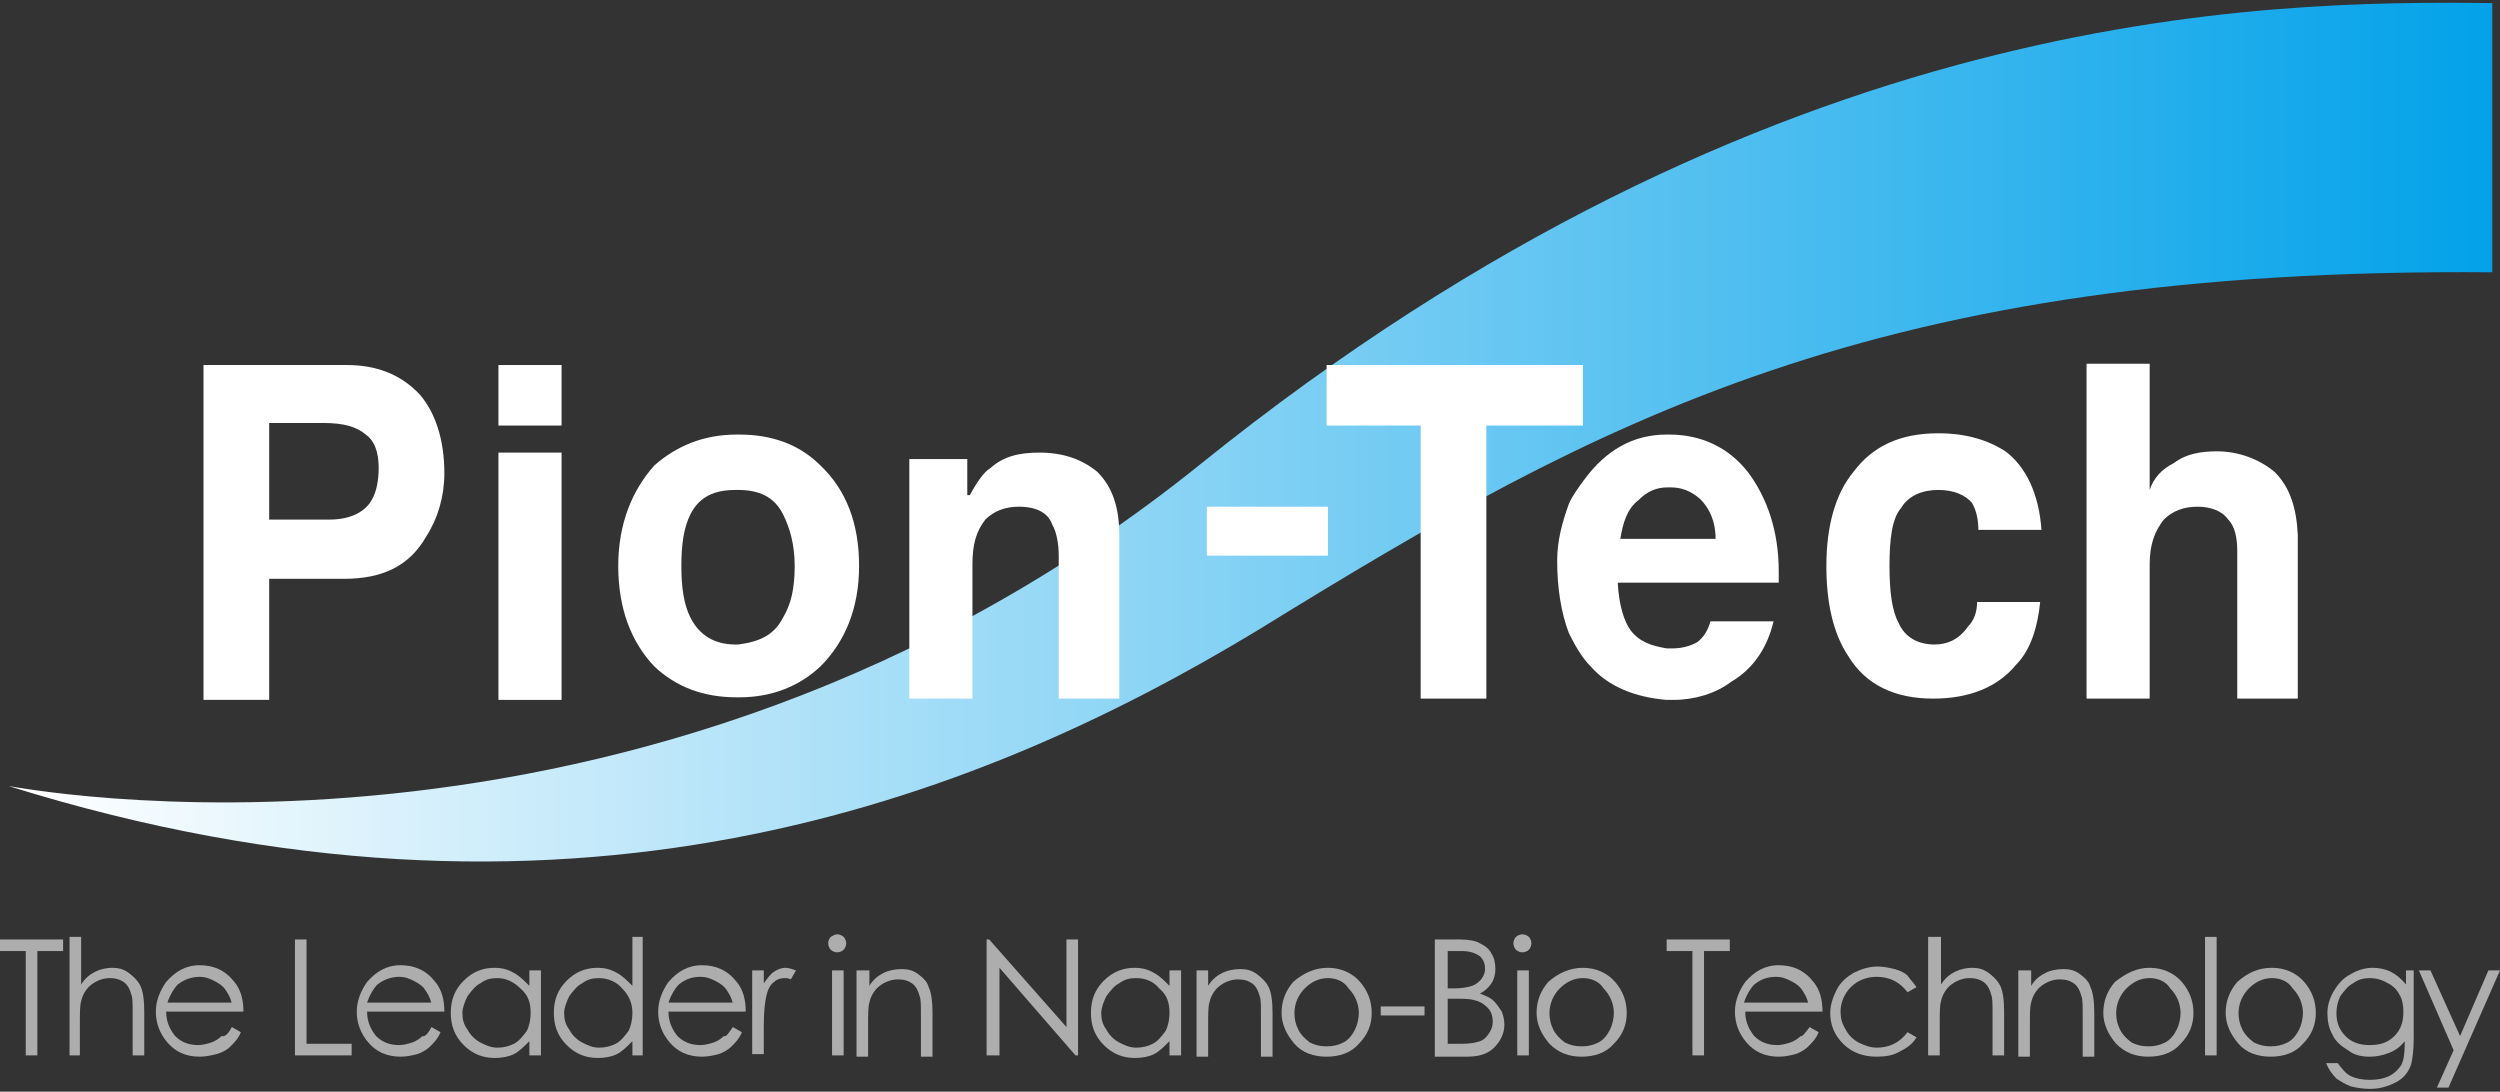 <svg width="300" height="131" viewBox="0 0 300 131" fill="none" xmlns="http://www.w3.org/2000/svg">
<rect x="0" y="0" width="300" height="131" fill="#333333" stroke="none"/>
<path d="M144.049 55.703C76.662 109.954 0.155 94.034 1.082 94.343C67.543 115.054 116.538 96.507 151.159 75.487C191.808 50.448 224.884 32.056 299.073 32.674V0.371C271.716 0.062 212.519 0.526 144.049 55.703Z" fill="url(#paint0_linear_44_205)"/>
<path d="M41.577 43.802H24.42V83.988H32.303V69.459H41.267C45.904 69.459 49.15 67.913 51.159 64.359C52.55 62.195 53.323 59.567 53.323 56.785C53.323 52.767 52.241 49.521 50.386 47.357C48.068 44.884 45.131 43.802 41.577 43.802ZM44.668 59.876C43.895 61.422 42.04 62.349 39.567 62.349H32.303V50.757H38.485C38.794 50.757 38.794 50.757 38.794 50.757C41.267 50.757 42.813 51.221 43.895 52.148C44.977 52.921 45.441 54.312 45.441 56.167C45.441 57.712 45.131 59.104 44.668 59.876Z" fill="white"/>
<path d="M67.388 43.802H59.815V51.066H67.388V43.802Z" fill="white"/>
<path d="M67.388 54.312H59.815V83.988H67.388V54.312Z" fill="white"/>
<path d="M189.954 51.066V43.802H159.196V51.066H170.479V83.833H178.362V51.066H189.954Z" fill="white"/>
<path d="M232.612 58.794C234.467 58.794 235.858 59.413 236.631 60.34C237.094 61.113 237.403 62.195 237.403 63.586H244.977C244.668 59.258 243.122 56.012 240.649 54.158C238.485 52.767 235.858 51.994 232.612 51.994C227.975 51.994 224.73 53.539 222.411 56.631C220.247 59.258 219.165 63.122 219.165 67.913C219.165 72.241 219.938 75.951 221.793 78.733C223.957 82.287 227.512 83.833 231.994 83.833C236.321 83.833 239.722 82.442 241.886 79.814C243.74 77.96 244.513 75.178 244.822 72.241H237.249C237.249 73.323 236.94 74.405 236.167 75.178C235.085 76.723 233.694 77.342 232.148 77.342C230.294 77.342 228.594 76.569 227.821 74.714C227.048 73.323 226.739 71.005 226.739 67.913C226.739 64.668 227.048 62.195 228.13 60.958C229.057 59.413 230.757 58.794 232.612 58.794Z" fill="white"/>
<path d="M272.952 56.631C271.097 55.085 268.624 54.158 265.997 54.158C264.142 54.158 262.287 54.467 260.896 55.549C259.351 56.322 258.423 57.403 257.96 58.794V43.648H250.386V83.833H257.96V67.759C257.96 65.286 258.578 63.74 259.66 62.349C260.742 61.267 262.133 60.804 263.679 60.804C265.224 60.804 266.615 61.267 267.388 62.349C268.161 63.122 268.47 64.513 268.47 66.059V83.833H275.734V64.204C275.58 60.958 274.807 58.485 272.952 56.631Z" fill="white"/>
<path d="M88.717 52.148H88.408C84.389 52.148 81.144 53.539 78.516 55.858C75.889 58.794 74.189 62.813 74.189 67.913C74.189 73.014 75.734 77.032 78.516 79.969C81.144 82.442 84.389 83.678 88.408 83.678H88.717C92.736 83.678 95.981 82.287 98.454 79.969C101.391 77.032 103.091 73.014 103.091 67.913C103.091 62.813 101.546 58.794 98.454 55.858C95.981 53.385 92.736 52.148 88.717 52.148ZM93.972 74.096C92.89 76.26 91.036 77.032 88.563 77.342H88.254C85.781 77.342 83.926 76.26 82.844 74.096C82.071 72.55 81.762 70.541 81.762 67.913C81.762 65.286 82.071 63.277 82.844 61.731C83.926 59.567 85.781 58.794 88.254 58.794H88.563C91.036 58.794 92.89 59.567 93.972 61.731C94.745 63.277 95.363 65.286 95.363 67.913C95.363 70.695 94.9 72.55 93.972 74.096Z" fill="white"/>
<path d="M124.73 54.312C122.257 54.312 120.402 54.776 118.856 56.167C118.083 56.631 117.311 57.712 116.383 59.413H116.074V55.085H109.119V83.833H116.692V67.759C116.692 65.286 117.156 63.74 118.238 62.349C119.32 61.267 120.711 60.804 122.257 60.804C124.42 60.804 125.811 61.577 126.275 62.968C126.739 63.74 127.048 65.131 127.048 66.677V83.833H134.312V64.204C134.312 60.958 133.539 58.485 131.685 56.631C129.83 55.085 127.512 54.312 124.73 54.312Z" fill="white"/>
<path d="M200.309 52.148H200C195.981 52.148 192.736 54.003 190.108 57.558C189.335 58.64 188.717 59.413 188.253 60.495C187.481 62.658 186.862 64.822 186.862 67.295C186.862 70.541 187.326 73.478 188.253 75.951C189.026 77.496 189.799 78.887 190.881 79.969C193.045 82.442 196.291 83.678 200 83.988C200.309 83.988 200.464 83.988 200.773 83.988C203.4 83.988 205.873 83.215 207.728 81.824C210.355 80.278 212.056 77.805 212.828 74.559H205.255C204.946 75.641 204.482 76.414 203.709 77.032C202.937 77.496 201.855 77.805 200.773 77.805C200.464 77.805 200.309 77.805 200 77.805C198.145 77.496 196.754 77.032 195.672 75.641C194.9 74.559 194.281 72.705 194.127 69.923H213.447V68.532C213.447 63.74 212.056 59.722 209.737 56.631C207.419 53.694 204.173 52.148 200.309 52.148ZM194.436 64.668C194.745 62.813 195.209 61.113 196.6 60.031C197.682 58.949 198.764 58.485 200.155 58.485H200.464C201.855 58.485 202.937 58.949 204.019 59.876C205.1 60.958 205.873 62.504 205.873 64.668H194.436Z" fill="white"/>
<path d="M159.351 60.804H144.822V66.677H159.351V60.804Z" fill="white"/>
<path d="M0 114.127V112.736H7.573V114.127H4.482V126.646H3.091V114.127H0Z" fill="white" fill-opacity="0.6"/>
<path d="M8.346 112.427H9.737V118.145C10.201 117.373 10.819 116.909 11.437 116.6C12.056 116.291 12.828 116.136 13.447 116.136C14.22 116.136 14.838 116.291 15.456 116.754C16.074 117.218 16.538 117.682 16.847 118.3C17.156 118.918 17.311 120 17.311 121.391V126.646H15.92V121.7C15.92 120.464 15.92 119.691 15.765 119.382C15.611 118.764 15.301 118.145 14.838 117.836C14.374 117.527 13.91 117.373 13.138 117.373C12.365 117.373 11.592 117.682 10.974 118.145C10.355 118.609 9.892 119.382 9.737 120.155C9.583 120.618 9.583 121.546 9.583 122.937V126.646H8.346V112.427Z" fill="white" fill-opacity="0.6"/>
<path d="M27.821 123.246L28.903 123.864C28.593 124.637 28.13 125.101 27.666 125.564C27.203 126.028 26.584 126.337 25.966 126.492C25.348 126.646 24.73 126.801 23.957 126.801C22.257 126.801 21.02 126.182 20.093 125.101C19.165 124.019 18.702 122.782 18.702 121.391C18.702 120.155 19.165 118.918 19.938 117.836C21.02 116.6 22.257 115.827 23.957 115.827C25.657 115.827 27.048 116.445 28.13 117.836C28.903 118.764 29.212 120 29.212 121.391H19.938C19.938 122.628 20.402 123.555 21.02 124.328C21.793 125.101 22.72 125.41 23.802 125.41C24.266 125.41 24.884 125.255 25.348 125.101C25.811 124.946 26.275 124.637 26.584 124.328C27.048 124.482 27.512 123.864 27.821 123.246ZM27.821 120.464C27.666 119.691 27.357 119.227 27.048 118.764C26.739 118.3 26.275 117.991 25.657 117.682C25.039 117.373 24.575 117.218 23.957 117.218C23.029 117.218 22.102 117.527 21.329 118.145C20.866 118.609 20.402 119.382 20.093 120.309H27.821V120.464Z" fill="white" fill-opacity="0.6"/>
<path d="M35.394 112.736H36.785V125.255H42.195V126.646H35.394V112.736Z" fill="white" fill-opacity="0.6"/>
<path d="M51.777 123.246L52.859 123.864C52.55 124.637 52.087 125.101 51.623 125.564C51.159 126.028 50.541 126.337 50.077 126.492C49.459 126.646 48.841 126.801 48.068 126.801C46.368 126.801 45.131 126.182 44.204 125.101C43.277 124.019 42.813 122.782 42.813 121.391C42.813 120.155 43.277 118.918 44.05 117.836C45.131 116.6 46.368 115.827 48.068 115.827C49.768 115.827 51.159 116.445 52.241 117.836C53.014 118.764 53.323 120 53.323 121.391H44.05C44.05 122.628 44.513 123.555 45.131 124.328C45.904 125.101 46.831 125.41 47.913 125.41C48.377 125.41 48.995 125.255 49.459 125.101C49.923 124.946 50.386 124.637 50.696 124.328C51.005 124.482 51.468 123.864 51.777 123.246ZM51.777 120.464C51.623 119.691 51.314 119.227 51.005 118.764C50.696 118.3 50.232 117.991 49.614 117.682C48.995 117.373 48.532 117.218 47.913 117.218C46.986 117.218 46.059 117.527 45.286 118.145C44.822 118.609 44.359 119.382 44.05 120.309H51.777V120.464Z" fill="white" fill-opacity="0.6"/>
<path d="M64.915 116.445V126.646H63.524V124.946C62.906 125.564 62.288 126.182 61.669 126.492C61.051 126.801 60.278 126.955 59.351 126.955C57.96 126.955 56.723 126.492 55.641 125.41C54.559 124.328 54.096 123.091 54.096 121.546C54.096 120 54.559 118.764 55.641 117.682C56.723 116.6 57.96 116.136 59.351 116.136C60.124 116.136 60.896 116.291 61.669 116.754C62.288 117.063 62.906 117.682 63.524 118.3V116.445H64.915ZM59.66 117.373C58.887 117.373 58.269 117.527 57.651 117.991C57.032 118.3 56.569 118.918 56.105 119.536C55.796 120.155 55.487 120.927 55.487 121.546C55.487 122.318 55.641 122.937 56.105 123.555C56.414 124.173 57.032 124.791 57.651 125.101C58.269 125.41 58.887 125.719 59.66 125.719C60.433 125.719 61.051 125.564 61.669 125.255C62.288 124.946 62.751 124.328 63.215 123.71C63.524 123.091 63.678 122.318 63.678 121.546C63.678 120.309 63.369 119.382 62.442 118.609C61.669 117.836 60.742 117.373 59.66 117.373Z" fill="white" fill-opacity="0.6"/>
<path d="M77.125 112.427V126.646H75.889V124.946C75.27 125.564 74.652 126.182 74.034 126.492C73.416 126.801 72.643 126.955 71.716 126.955C70.325 126.955 69.088 126.492 68.006 125.41C66.924 124.328 66.461 123.091 66.461 121.546C66.461 120 66.924 118.764 68.006 117.682C69.088 116.6 70.325 116.136 71.716 116.136C72.488 116.136 73.261 116.291 74.034 116.754C74.652 117.063 75.27 117.682 75.889 118.3V112.427H77.125ZM71.87 117.373C71.097 117.373 70.479 117.527 69.861 117.991C69.243 118.3 68.779 118.918 68.315 119.536C68.006 120.155 67.697 120.927 67.697 121.546C67.697 122.318 67.852 122.937 68.315 123.555C68.624 124.173 69.243 124.791 69.861 125.101C70.479 125.41 71.097 125.719 71.87 125.719C72.643 125.719 73.261 125.564 73.879 125.255C74.498 124.946 74.961 124.328 75.425 123.71C75.734 123.091 75.889 122.318 75.889 121.546C75.889 120.309 75.425 119.382 74.652 118.609C74.034 117.836 72.952 117.373 71.87 117.373Z" fill="white" fill-opacity="0.6"/>
<path d="M87.944 123.246L89.026 123.864C88.717 124.637 88.254 125.101 87.79 125.564C87.326 126.028 86.708 126.337 86.244 126.492C85.626 126.646 85.008 126.801 84.235 126.801C82.535 126.801 81.298 126.182 80.371 125.101C79.444 124.019 78.98 122.782 78.98 121.391C78.98 120.155 79.444 118.918 80.216 117.836C81.298 116.6 82.535 115.827 84.235 115.827C85.935 115.827 87.326 116.445 88.408 117.836C89.181 118.764 89.49 120 89.49 121.391H80.216C80.216 122.628 80.68 123.555 81.298 124.328C82.071 125.101 82.999 125.41 84.08 125.41C84.544 125.41 85.162 125.255 85.626 125.101C86.09 124.946 86.553 124.637 86.862 124.328C87.172 124.482 87.481 123.864 87.944 123.246ZM87.944 120.464C87.79 119.691 87.481 119.227 87.172 118.764C86.862 118.3 86.399 117.991 85.781 117.682C85.162 117.373 84.699 117.218 84.08 117.218C82.999 117.218 82.226 117.527 81.453 118.145C80.989 118.609 80.525 119.382 80.216 120.309H87.944V120.464Z" fill="white" fill-opacity="0.6"/>
<path d="M90.263 116.445H91.654V117.991C92.118 117.373 92.427 116.909 92.89 116.6C93.354 116.291 93.818 116.136 94.281 116.136C94.59 116.136 95.054 116.291 95.518 116.445L94.9 117.527C94.59 117.373 94.436 117.373 94.127 117.373C93.663 117.373 93.199 117.527 92.89 117.836C92.427 118.145 92.118 118.764 91.963 119.536C91.808 120.155 91.654 121.237 91.654 123.091V126.492H90.263V116.445Z" fill="white" fill-opacity="0.6"/>
<path d="M100.464 112.118C100.773 112.118 101.082 112.272 101.236 112.427C101.391 112.581 101.546 112.89 101.546 113.199C101.546 113.509 101.391 113.818 101.236 113.972C101.082 114.127 100.773 114.281 100.464 114.281C100.155 114.281 99.845 114.127 99.691 113.972C99.536 113.818 99.382 113.509 99.382 113.199C99.382 112.89 99.536 112.581 99.691 112.427C100 112.272 100.155 112.118 100.464 112.118ZM99.845 116.445H101.236V126.646H99.845V116.445Z" fill="white" fill-opacity="0.6"/>
<path d="M104.328 116.445V118.3C104.791 117.527 105.41 117.063 106.028 116.754C106.646 116.445 107.419 116.291 108.192 116.291C108.964 116.291 109.583 116.445 110.201 116.909C110.819 117.373 111.283 117.836 111.437 118.454C111.747 119.073 111.901 120.155 111.901 121.546V126.801H110.51V121.855C110.51 120.618 110.51 119.846 110.355 119.536C110.201 118.918 109.892 118.3 109.428 117.991C108.964 117.682 108.501 117.527 107.728 117.527C106.955 117.527 106.182 117.836 105.564 118.3C104.946 118.764 104.482 119.536 104.328 120.309C104.173 120.773 104.173 121.7 104.173 123.091V126.801H102.782V116.445H104.328Z" fill="white" fill-opacity="0.6"/>
<path d="M118.393 126.646V112.736H118.702L127.975 123.246V112.736H129.366V126.646H129.057L119.938 116.136V126.646H118.393Z" fill="white" fill-opacity="0.6"/>
<path d="M141.731 116.445V126.646H140.34V124.946C139.722 125.564 139.104 126.182 138.485 126.492C137.867 126.801 137.094 126.955 136.167 126.955C134.776 126.955 133.539 126.492 132.457 125.41C131.376 124.328 130.912 123.091 130.912 121.546C130.912 120 131.376 118.764 132.457 117.682C133.539 116.6 134.776 116.136 136.167 116.136C136.94 116.136 137.713 116.291 138.485 116.754C139.104 117.063 139.722 117.682 140.34 118.3V116.445H141.731ZM136.321 117.373C135.549 117.373 134.93 117.527 134.312 117.991C133.694 118.3 133.23 118.918 132.767 119.536C132.458 120.155 132.148 120.927 132.148 121.546C132.148 122.318 132.303 122.937 132.767 123.555C133.076 124.173 133.694 124.791 134.312 125.101C134.93 125.41 135.549 125.719 136.321 125.719C137.094 125.719 137.713 125.564 138.331 125.255C138.949 124.946 139.413 124.328 139.876 123.71C140.185 123.091 140.34 122.318 140.34 121.546C140.34 120.309 140.031 119.382 139.104 118.609C138.485 117.836 137.558 117.373 136.321 117.373Z" fill="white" fill-opacity="0.6"/>
<path d="M143.586 116.445H144.977V118.3C145.44 117.527 146.059 117.063 146.677 116.754C147.295 116.445 148.068 116.291 148.841 116.291C149.614 116.291 150.232 116.445 150.85 116.909C151.468 117.373 151.932 117.836 152.241 118.454C152.55 119.073 152.705 120.155 152.705 121.546V126.801H151.314V121.855C151.314 120.618 151.314 119.846 151.159 119.536C151.005 118.918 150.696 118.3 150.232 117.991C149.768 117.682 149.304 117.527 148.532 117.527C147.759 117.527 146.986 117.836 146.368 118.3C145.75 118.764 145.286 119.536 145.131 120.309C144.977 120.773 144.977 121.7 144.977 123.091V126.801H143.586V116.445Z" fill="white" fill-opacity="0.6"/>
<path d="M159.351 116.136C160.896 116.136 162.287 116.754 163.215 117.836C164.142 118.918 164.606 120.155 164.606 121.546C164.606 122.937 164.142 124.173 163.06 125.255C162.133 126.337 160.742 126.801 159.196 126.801C157.651 126.801 156.26 126.337 155.332 125.255C154.405 124.173 153.787 122.937 153.787 121.546C153.787 120.155 154.25 118.918 155.178 117.836C156.414 116.754 157.805 116.136 159.351 116.136ZM159.351 117.373C158.269 117.373 157.342 117.836 156.569 118.609C155.796 119.382 155.332 120.464 155.332 121.546C155.332 122.318 155.487 122.937 155.796 123.555C156.105 124.173 156.569 124.637 157.187 125.101C157.805 125.41 158.423 125.564 159.196 125.564C159.969 125.564 160.587 125.41 161.206 125.101C161.824 124.791 162.287 124.173 162.597 123.555C162.906 122.937 163.06 122.164 163.06 121.546C163.06 120.464 162.597 119.382 161.824 118.609C161.36 117.836 160.433 117.373 159.351 117.373Z" fill="white" fill-opacity="0.6"/>
<path d="M165.688 120.773H170.943V121.855H165.688V120.773Z" fill="white" fill-opacity="0.6"/>
<path d="M175.116 112.736C176.198 112.736 177.125 112.89 177.589 113.199C178.207 113.509 178.671 113.818 178.98 114.436C179.289 114.9 179.444 115.518 179.444 116.291C179.444 116.909 179.289 117.527 178.98 117.991C178.671 118.454 178.207 118.918 177.589 119.227C178.362 119.536 178.825 119.691 179.289 120.155C179.598 120.464 179.907 120.927 180.216 121.391C180.371 121.855 180.525 122.318 180.525 122.937C180.525 124.019 180.062 124.946 179.289 125.719C178.516 126.492 177.434 126.801 176.043 126.801H172.179V112.736H175.116ZM173.725 114.127V118.609H174.498C175.425 118.609 176.198 118.454 176.662 118.3C177.125 118.145 177.434 117.836 177.743 117.527C178.053 117.063 178.207 116.754 178.207 116.291C178.207 115.672 178.053 115.209 177.589 114.745C177.125 114.436 176.507 114.127 175.425 114.127H173.725ZM173.725 119.846V125.255H175.425C176.507 125.255 177.125 125.101 177.589 124.946C178.053 124.791 178.362 124.482 178.671 124.019C178.98 123.555 179.134 123.091 179.134 122.628C179.134 122.009 178.98 121.391 178.516 120.927C178.053 120.464 177.589 120.155 176.816 120C176.352 119.846 175.58 119.846 174.343 119.846H173.725Z" fill="white" fill-opacity="0.6"/>
<path d="M182.689 112.118C182.998 112.118 183.308 112.272 183.462 112.427C183.617 112.581 183.771 112.89 183.771 113.199C183.771 113.509 183.617 113.818 183.462 113.972C183.308 114.127 182.998 114.281 182.689 114.281C182.38 114.281 182.071 114.127 181.917 113.972C181.762 113.818 181.607 113.509 181.607 113.199C181.607 112.89 181.762 112.581 181.917 112.427C182.071 112.272 182.38 112.118 182.689 112.118ZM182.071 116.445H183.462V126.646H182.071V116.445Z" fill="white" fill-opacity="0.6"/>
<path d="M189.954 116.136C191.499 116.136 192.89 116.754 193.818 117.836C194.745 118.918 195.209 120.155 195.209 121.546C195.209 122.937 194.745 124.173 193.663 125.255C192.736 126.337 191.345 126.801 189.799 126.801C188.253 126.801 187.017 126.337 185.935 125.255C185.008 124.173 184.389 122.937 184.389 121.546C184.389 120.155 184.853 118.918 185.781 117.836C187.017 116.754 188.408 116.136 189.954 116.136ZM189.954 117.373C188.872 117.373 187.944 117.836 187.172 118.609C186.399 119.382 185.935 120.464 185.935 121.546C185.935 122.318 186.09 122.937 186.399 123.555C186.708 124.173 187.172 124.637 187.79 125.101C188.408 125.41 189.026 125.564 189.799 125.564C190.572 125.564 191.19 125.41 191.808 125.101C192.427 124.791 192.89 124.173 193.199 123.555C193.508 122.937 193.663 122.164 193.663 121.546C193.663 120.464 193.199 119.382 192.427 118.609C191.963 117.836 191.036 117.373 189.954 117.373Z" fill="white" fill-opacity="0.6"/>
<path d="M200 114.127V112.736H207.573V114.127H204.482V126.646H203.091V114.127H200Z" fill="white" fill-opacity="0.6"/>
<path d="M217.156 123.246L218.238 123.864C217.929 124.637 217.465 125.101 217.002 125.564C216.538 126.028 215.92 126.337 215.456 126.492C214.838 126.646 214.219 126.801 213.447 126.801C211.747 126.801 210.51 126.182 209.583 125.101C208.655 124.019 208.192 122.782 208.192 121.391C208.192 120.155 208.655 118.918 209.428 117.836C210.51 116.6 211.747 115.827 213.447 115.827C215.147 115.827 216.538 116.445 217.62 117.836C218.393 118.764 218.702 120 218.702 121.391H209.428C209.428 122.628 209.892 123.555 210.51 124.328C211.283 125.101 212.21 125.41 213.292 125.41C213.756 125.41 214.374 125.255 214.838 125.101C215.301 124.946 215.765 124.637 216.074 124.328C216.229 124.482 216.692 123.864 217.156 123.246ZM217.002 120.464C216.847 119.691 216.538 119.227 216.229 118.764C215.92 118.3 215.456 117.991 214.838 117.682C214.219 117.373 213.756 117.218 213.138 117.218C212.056 117.218 211.283 117.527 210.51 118.145C210.046 118.609 209.583 119.382 209.274 120.309H217.002V120.464Z" fill="white" fill-opacity="0.6"/>
<path d="M229.985 118.454L228.903 119.073C227.975 117.836 226.739 117.218 225.193 117.218C223.957 117.218 222.875 117.682 222.102 118.454C221.329 119.227 220.866 120.309 220.866 121.391C220.866 122.164 221.02 122.782 221.484 123.555C221.793 124.173 222.411 124.791 223.029 125.101C223.648 125.41 224.42 125.719 225.193 125.719C226.739 125.719 227.975 125.101 228.903 123.864L229.985 124.482C229.521 125.255 228.903 125.719 227.975 126.182C227.202 126.646 226.275 126.801 225.193 126.801C223.648 126.801 222.257 126.337 221.175 125.255C220.093 124.173 219.629 122.937 219.629 121.546C219.629 120.618 219.938 119.691 220.402 118.764C220.866 117.836 221.638 117.218 222.411 116.754C223.339 116.291 224.266 115.982 225.348 115.982C225.966 115.982 226.739 116.136 227.357 116.291C227.975 116.445 228.594 116.754 228.903 117.063C229.212 117.527 229.675 117.991 229.985 118.454Z" fill="white" fill-opacity="0.6"/>
<path d="M232.921 112.427V118.145C233.385 117.373 234.003 116.909 234.621 116.6C235.24 116.291 236.012 116.136 236.631 116.136C237.403 116.136 238.022 116.291 238.64 116.754C239.258 117.218 239.722 117.682 240.031 118.3C240.34 118.918 240.495 120 240.495 121.391V126.646H239.104V121.7C239.104 120.464 239.104 119.691 238.949 119.382C238.794 118.764 238.485 118.145 238.022 117.836C237.558 117.527 237.094 117.373 236.322 117.373C235.549 117.373 234.776 117.682 234.158 118.145C233.539 118.609 233.076 119.382 232.921 120.155C232.767 120.618 232.767 121.546 232.767 122.937V126.646H231.376V112.427H232.921Z" fill="white" fill-opacity="0.6"/>
<path d="M243.74 116.445V118.3C244.204 117.527 244.822 117.063 245.441 116.754C246.059 116.445 246.832 116.291 247.604 116.291C248.377 116.291 248.995 116.445 249.614 116.909C250.232 117.373 250.696 117.836 250.85 118.454C251.159 119.073 251.314 120.155 251.314 121.546V126.801H249.923V121.855C249.923 120.618 249.923 119.846 249.768 119.536C249.614 118.918 249.304 118.3 248.841 117.991C248.377 117.682 247.913 117.527 247.141 117.527C246.368 117.527 245.595 117.836 244.977 118.3C244.359 118.764 243.895 119.536 243.74 120.309C243.586 120.773 243.586 121.7 243.586 123.091V126.801H242.195V116.445H243.74Z" fill="white" fill-opacity="0.6"/>
<path d="M257.96 116.136C259.505 116.136 260.896 116.754 261.824 117.836C262.751 118.918 263.215 120.155 263.215 121.546C263.215 122.937 262.751 124.173 261.669 125.255C260.742 126.337 259.351 126.801 257.805 126.801C256.26 126.801 255.023 126.337 253.941 125.255C253.014 124.173 252.396 122.937 252.396 121.546C252.396 120.155 252.859 118.918 253.787 117.836C255.178 116.754 256.414 116.136 257.96 116.136ZM257.96 117.373C256.878 117.373 255.951 117.836 255.178 118.609C254.405 119.382 253.941 120.464 253.941 121.546C253.941 122.318 254.096 122.937 254.405 123.555C254.714 124.173 255.178 124.637 255.796 125.101C256.414 125.41 257.032 125.564 257.805 125.564C258.578 125.564 259.196 125.41 259.815 125.101C260.433 124.791 260.896 124.173 261.206 123.555C261.515 122.937 261.669 122.164 261.669 121.546C261.669 120.464 261.206 119.382 260.433 118.609C259.969 117.836 259.042 117.373 257.96 117.373Z" fill="white" fill-opacity="0.6"/>
<path d="M264.606 112.427H265.997V126.646H264.606V112.427Z" fill="white" fill-opacity="0.6"/>
<path d="M272.643 116.136C274.189 116.136 275.58 116.754 276.507 117.836C277.434 118.918 277.898 120.155 277.898 121.546C277.898 122.937 277.434 124.173 276.352 125.255C275.425 126.337 274.034 126.801 272.488 126.801C270.943 126.801 269.552 126.337 268.624 125.255C267.697 124.173 267.079 122.937 267.079 121.546C267.079 120.155 267.543 118.918 268.47 117.836C269.706 116.754 270.943 116.136 272.643 116.136ZM272.643 117.373C271.561 117.373 270.634 117.836 269.861 118.609C269.088 119.382 268.624 120.464 268.624 121.546C268.624 122.318 268.779 122.937 269.088 123.555C269.397 124.173 269.861 124.637 270.479 125.101C271.097 125.41 271.716 125.564 272.488 125.564C273.261 125.564 273.879 125.41 274.498 125.101C275.116 124.791 275.58 124.173 275.889 123.555C276.198 122.937 276.352 122.164 276.352 121.546C276.352 120.464 275.889 119.382 275.116 118.609C274.652 117.836 273.725 117.373 272.643 117.373Z" fill="white" fill-opacity="0.6"/>
<path d="M288.253 116.445H289.645V124.637C289.645 126.028 289.49 127.11 289.335 127.728C289.026 128.655 288.408 129.428 287.481 129.892C286.553 130.356 285.626 130.665 284.389 130.665C283.462 130.665 282.689 130.51 282.071 130.356C281.298 130.046 280.835 129.737 280.371 129.428C279.907 128.965 279.444 128.346 279.134 127.574H280.526C280.989 128.192 281.453 128.81 282.071 129.119C282.689 129.428 283.462 129.583 284.389 129.583C285.317 129.583 286.09 129.428 286.708 129.119C287.326 128.81 287.79 128.346 288.099 127.883C288.408 127.419 288.563 126.492 288.563 125.41V124.946C288.099 125.564 287.481 126.028 286.708 126.337C285.935 126.646 285.162 126.801 284.389 126.801C283.462 126.801 282.535 126.646 281.762 126.028C280.989 125.564 280.216 124.946 279.907 124.173C279.444 123.4 279.289 122.473 279.289 121.546C279.289 120.618 279.598 119.691 280.062 118.918C280.526 118.145 281.144 117.373 282.071 116.909C282.844 116.445 283.771 116.136 284.699 116.136C285.471 116.136 286.244 116.291 286.862 116.6C287.481 116.909 288.099 117.373 288.717 118.145V116.445H288.253ZM284.389 117.373C283.617 117.373 282.998 117.527 282.38 117.991C281.762 118.3 281.298 118.918 280.835 119.536C280.526 120.155 280.371 120.927 280.371 121.546C280.371 122.628 280.68 123.555 281.453 124.328C282.226 125.101 283.153 125.41 284.389 125.41C285.626 125.41 286.553 125.101 287.326 124.328C288.099 123.555 288.408 122.628 288.408 121.391C288.408 120.618 288.253 119.846 287.944 119.382C287.635 118.764 287.172 118.3 286.553 117.991C285.781 117.527 285.008 117.373 284.389 117.373Z" fill="white" fill-opacity="0.6"/>
<path d="M290.263 116.445H291.654L295.209 124.328L298.609 116.445H300L293.818 130.51H292.427L294.436 126.028L290.263 116.445Z" fill="white" fill-opacity="0.6"/>
<defs>
<linearGradient id="paint0_linear_44_205" x1="301.698" y1="51.867" x2="2.891" y2="51.867" gradientUnits="userSpaceOnUse">
<stop stop-color="#00A1E9"/>
<stop offset="1" stop-color="white"/>
</linearGradient>
</defs>
</svg>
